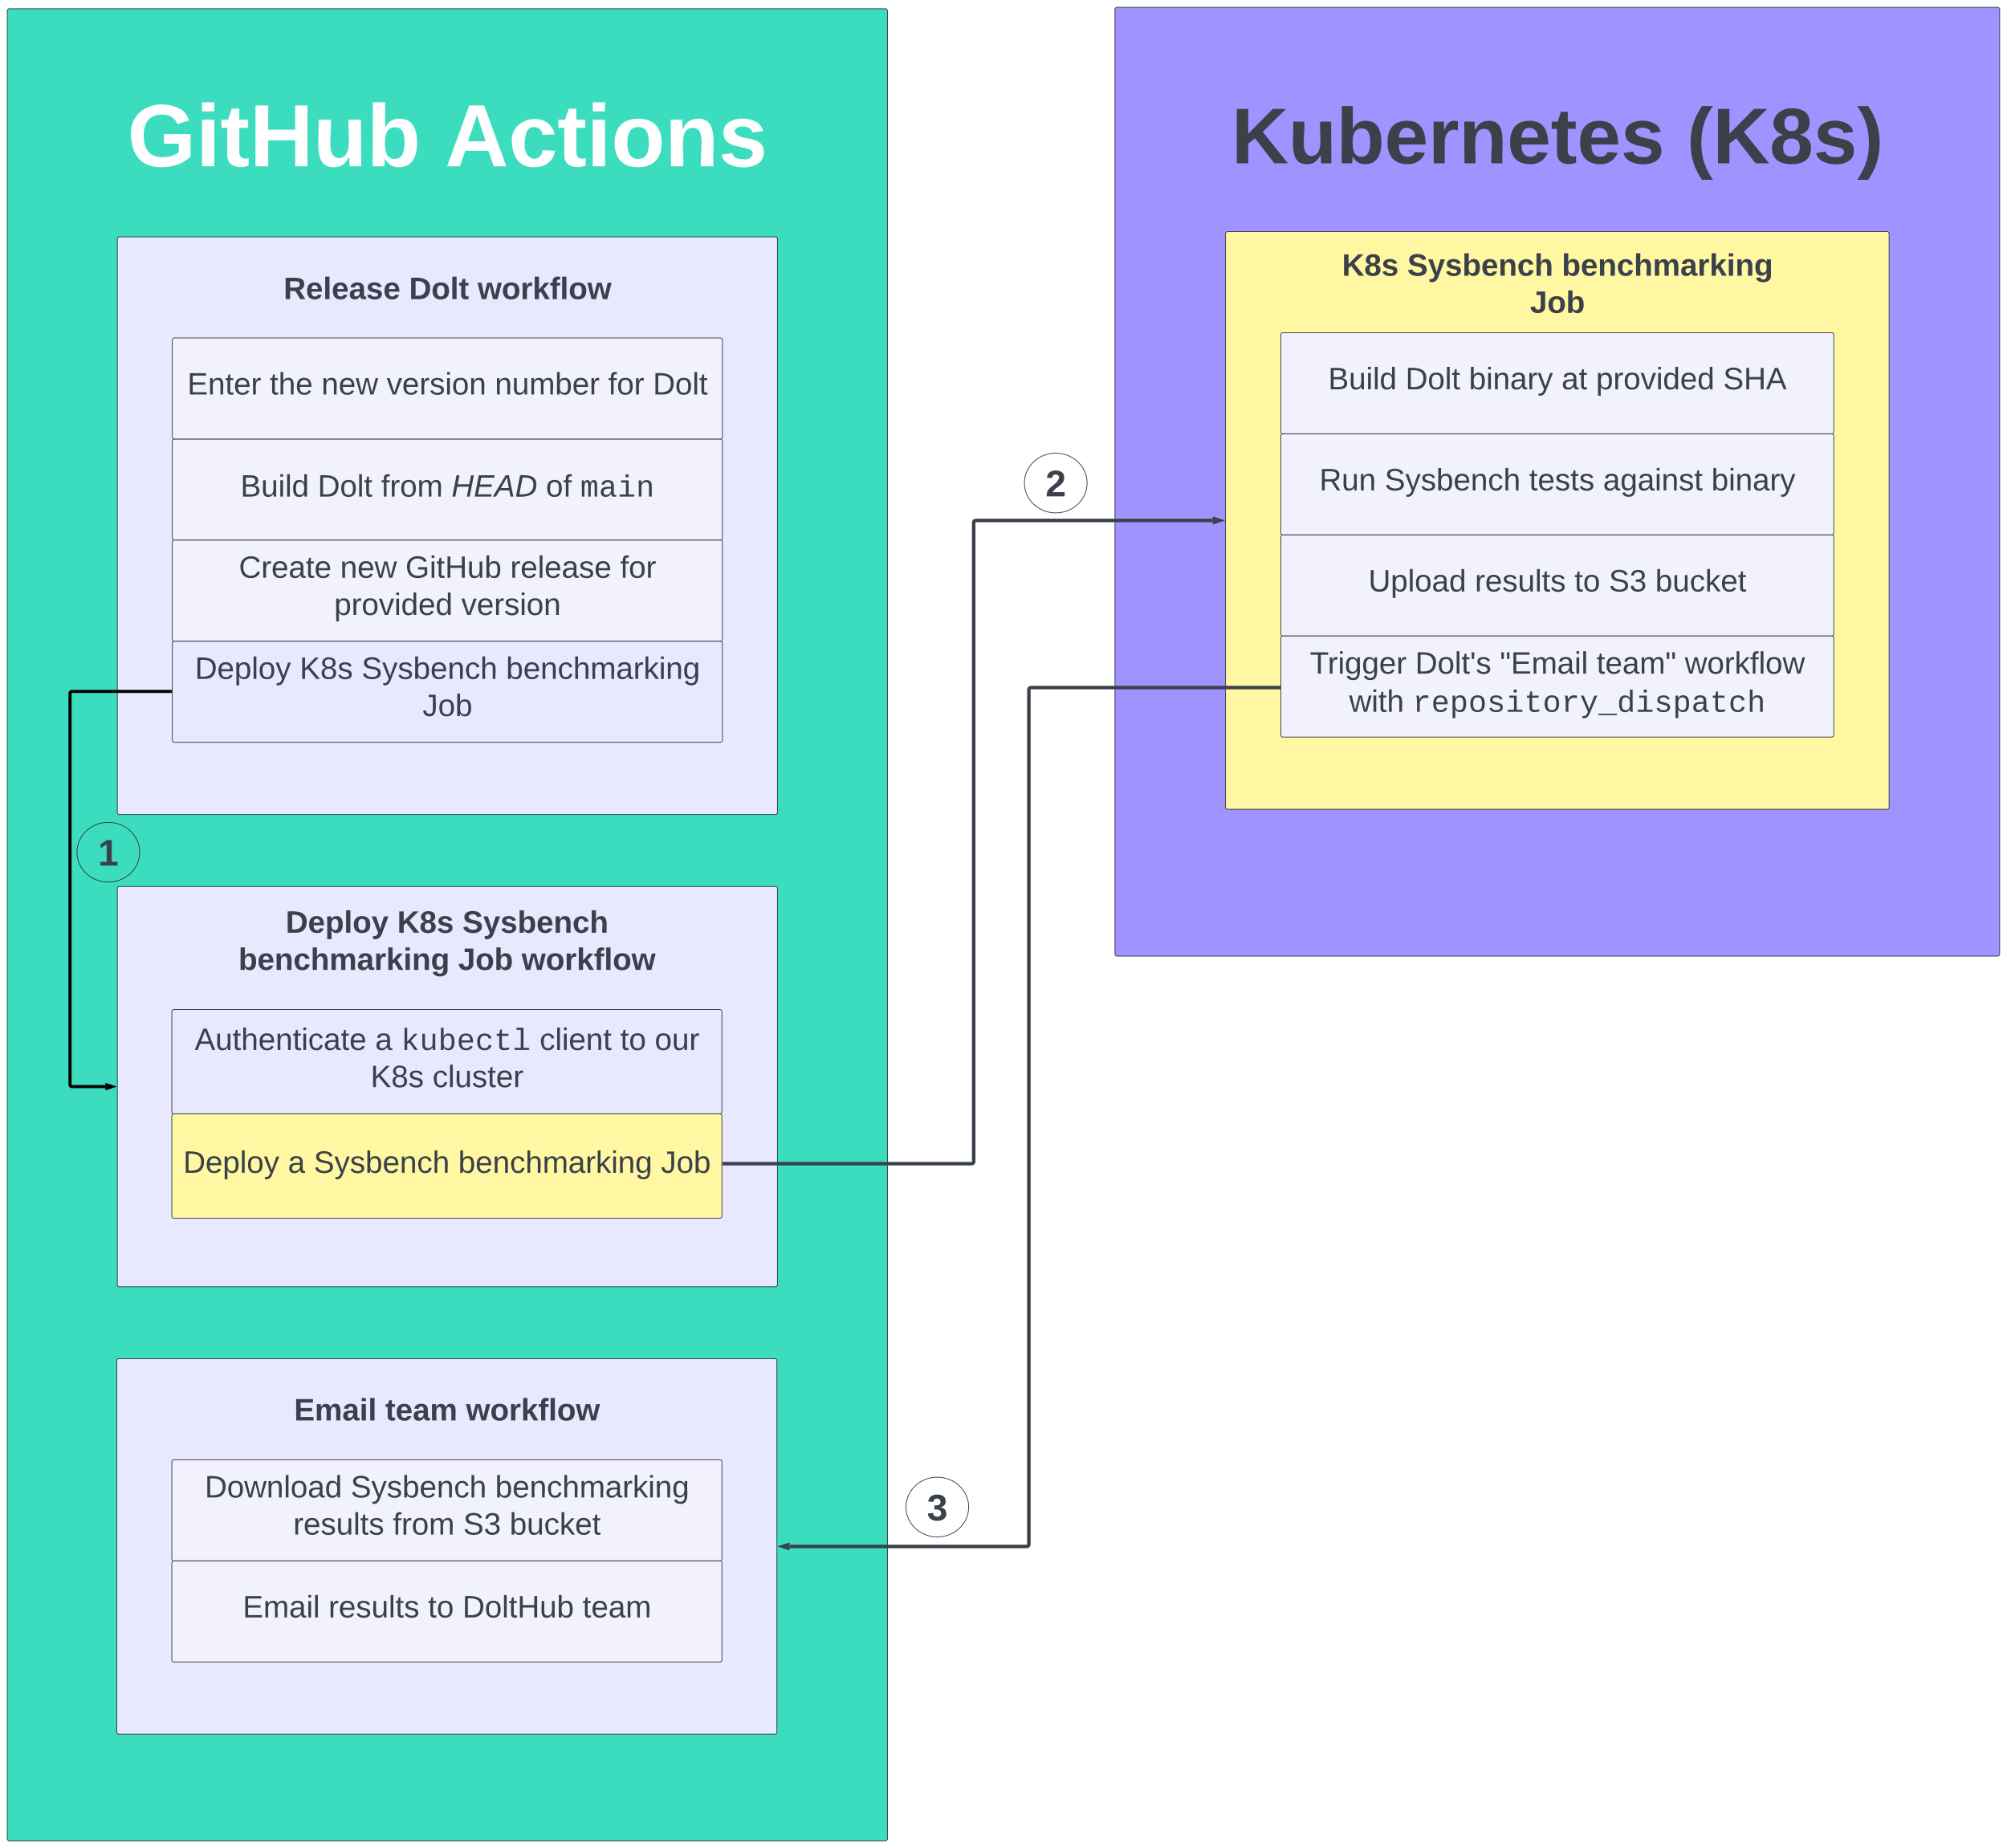 <svg xmlns="http://www.w3.org/2000/svg" xmlns:xlink="http://www.w3.org/1999/xlink" xmlns:lucid="lucid" width="5762" height="5306.05"><g transform="translate(8361 1961)" lucid:page-tab-id="0_0"><path d="M-8500-2000h6000v5500h-6000z" fill="#fff"/><path d="M-5160-1934a6 6 0 0 1 6-6h2528a6 6 0 0 1 6 6V778.05a6 6 0 0 1-6 6h-2528a6 6 0 0 1-6-6z" stroke="#282c33" stroke-width="2" fill="#9f94ff"/><path d="M-4890.13-1710.53a6 6 0 0 1 6-6h1988.26a6 6 0 0 1 6 6v346.44a6 6 0 0 1-6 6h-1988.26a6 6 0 0 1-6-6z" stroke="#000" stroke-opacity="0" stroke-width="2" fill="#fff" fill-opacity="0"/><use xlink:href="#a" transform="matrix(1,0,0,1,-4885.125,-1711.532) translate(59.87 219.505)"/><use xlink:href="#b" transform="matrix(1,0,0,1,-4885.125,-1711.532) translate(1366.352 219.505)"/><path d="M-8340-1929.95a6 6 0 0 1 6-6h2514.75a6 6 0 0 1 6 6v5248a6 6 0 0 1-6 6H-8334a6 6 0 0 1-6-6z" stroke="#282c33" stroke-width="2" fill="#3cddbf"/><path d="M-8071.53-1877.38a6 6 0 0 1 6-6h1977.82a6 6 0 0 1 6 6v680.13a6 6 0 0 1-6 6h-1977.83a6 6 0 0 1-6-6z" stroke="#000" stroke-opacity="0" stroke-width="2" fill="#fff" fill-opacity="0"/><use xlink:href="#c" transform="matrix(1,0,0,1,-8066.532,-1878.376) translate(70.963 394.76)"/><use xlink:href="#d" transform="matrix(1,0,0,1,-8066.532,-1878.376) translate(982.963 394.76)"/><path d="M-4842.5-1289.95a6 6 0 0 1 6-6h1893a6 6 0 0 1 6 6V356.5a6 6 0 0 1-6 6h-1893a6 6 0 0 1-6-6z" stroke="#282c33" stroke-width="2" fill="#fff7a1"/><path d="M-4574.6-1246.48a6 6 0 0 1 6-6h1357.2a6 6 0 0 1 6 6v219.5a6 6 0 0 1-6 6h-1357.2a6 6 0 0 1-6-6z" stroke="#000" stroke-opacity="0" stroke-width="2" fill="#fff7a1"/><use xlink:href="#e" transform="matrix(1,0,0,1,-4569.609,-1247.477) translate(61.358 78.049)"/><use xlink:href="#f" transform="matrix(1,0,0,1,-4569.609,-1247.477) translate(248.765 78.049)"/><use xlink:href="#g" transform="matrix(1,0,0,1,-4569.609,-1247.477) translate(692.469 78.049)"/><use xlink:href="#h" transform="matrix(1,0,0,1,-4569.609,-1247.477) translate(601.235 184.715)"/><path d="M-4683.75-999.72a6 6 0 0 1 6-6h1575.5a6 6 0 0 1 6 6v278.23a6 6 0 0 1-6 6h-1575.5a6 6 0 0 1-6-6z" stroke="#282c33" stroke-width="2" fill="#f2f2ff"/><use xlink:href="#i" transform="matrix(1,0,0,1,-4671.75,-993.722) translate(123.852 150.377)"/><use xlink:href="#j" transform="matrix(1,0,0,1,-4671.75,-993.722) translate(345.58 150.377)"/><use xlink:href="#k" transform="matrix(1,0,0,1,-4671.75,-993.722) translate(527.802 150.377)"/><use xlink:href="#l" transform="matrix(1,0,0,1,-4671.75,-993.722) translate(793.975 150.377)"/><use xlink:href="#m" transform="matrix(1,0,0,1,-4671.75,-993.722) translate(892.741 150.377)"/><use xlink:href="#n" transform="matrix(1,0,0,1,-4671.75,-993.722) translate(1257.679 150.377)"/><path d="M-4683.75-709.5a6 6 0 0 1 6-6h1575.5a6 6 0 0 1 6 6v278.24a6 6 0 0 1-6 6h-1575.5a6 6 0 0 1-6-6z" stroke="#282c33" stroke-width="2" fill="#f2f2ff"/><use xlink:href="#o" transform="matrix(1,0,0,1,-4671.75,-703.493) translate(98.543 150.377)"/><use xlink:href="#p" transform="matrix(1,0,0,1,-4671.75,-703.493) translate(285.951 150.377)"/><use xlink:href="#q" transform="matrix(1,0,0,1,-4671.75,-703.493) translate(700.765 150.377)"/><use xlink:href="#r" transform="matrix(1,0,0,1,-4671.75,-703.493) translate(913.111 150.377)"/><use xlink:href="#s" transform="matrix(1,0,0,1,-4671.75,-703.493) translate(1223.975 150.377)"/><path d="M-4683.75-419.26a6 6 0 0 1 6-6h1575.5a6 6 0 0 1 6 6v278.23a6 6 0 0 1-6 6h-1575.5a6 6 0 0 1-6-6z" stroke="#282c33" stroke-width="2" fill="#f2f2ff"/><use xlink:href="#t" transform="matrix(1,0,0,1,-4671.75,-413.263) translate(239.284 150.377)"/><use xlink:href="#u" transform="matrix(1,0,0,1,-4671.75,-413.263) translate(544.963 150.377)"/><use xlink:href="#v" transform="matrix(1,0,0,1,-4671.75,-413.263) translate(830.889 150.377)"/><use xlink:href="#w" transform="matrix(1,0,0,1,-4671.75,-413.263) translate(929.654 150.377)"/><use xlink:href="#x" transform="matrix(1,0,0,1,-4671.75,-413.263) translate(1062.988 150.377)"/><path d="M-4683.75-129.03a6 6 0 0 1 6-6h1575.5a6 6 0 0 1 6 6V149.2a6 6 0 0 1-6 6h-1575.5a6 6 0 0 1-6-6z" stroke="#282c33" stroke-width="2" fill="#f2f2ff"/><use xlink:href="#y" transform="matrix(1,0,0,1,-4671.75,-123.033) translate(71.506 96.142)"/><use xlink:href="#z" transform="matrix(1,0,0,1,-4671.75,-123.033) translate(373.481 96.142)"/><use xlink:href="#A" transform="matrix(1,0,0,1,-4671.75,-123.033) translate(616.938 96.142)"/><use xlink:href="#B" transform="matrix(1,0,0,1,-4671.75,-123.033) translate(894.469 96.142)"/><use xlink:href="#C" transform="matrix(1,0,0,1,-4671.75,-123.033) translate(1147.802 96.142)"/><use xlink:href="#D" transform="matrix(1,0,0,1,-4671.75,-123.033) translate(184.14 205.7)"/><use xlink:href="#E" transform="matrix(1,0,0,1,-4671.75,-123.033) translate(366.362 205.7)"/><path d="M-8024.16-1274.96a6 6 0 0 1 6-6h1883.07a6 6 0 0 1 6 6V371.5a6 6 0 0 1-6 6h-1883.06a6 6 0 0 1-6-6z" stroke="#282c33" stroke-width="2" fill="#e8e8ff"/><path d="M-7757.66-1196a6 6 0 0 1 6-6h1350.08a6 6 0 0 1 6 6v148.5a6 6 0 0 1-6 6h-1350.08a6 6 0 0 1-6-6z" stroke="#000" stroke-opacity="0" stroke-width="2" fill="#fff" fill-opacity="0"/><use xlink:href="#F" transform="matrix(1,0,0,1,-7752.662,-1196.987) translate(205.759 94.705)"/><use xlink:href="#G" transform="matrix(1,0,0,1,-7752.662,-1196.987) translate(566.006 94.705)"/><use xlink:href="#H" transform="matrix(1,0,0,1,-7752.662,-1196.987) translate(762.796 94.705)"/><path d="M-7866.23-694.5a6 6 0 0 1 6-6H-6293a6 6 0 0 1 6 6v278.23a6 6 0 0 1-6 6h-1567.23a6 6 0 0 1-6-6z" stroke="#282c33" stroke-width="2" fill="#f2f2ff"/><use xlink:href="#i" transform="matrix(1,0,0,1,-7854.234,-688.501) translate(183.415 153.267)"/><use xlink:href="#j" transform="matrix(1,0,0,1,-7854.234,-688.501) translate(405.143 153.267)"/><use xlink:href="#I" transform="matrix(1,0,0,1,-7854.234,-688.501) translate(587.365 153.267)"/><use xlink:href="#J" transform="matrix(1,0,0,1,-7854.234,-688.501) translate(789.341 153.267)"/><use xlink:href="#K" transform="matrix(1,0,0,1,-7854.234,-688.501) translate(1060.452 153.267)"/><use xlink:href="#L" transform="matrix(1,0,0,1,-7854.234,-688.501) translate(1159.217 153.267)"/><path d="M-7866.23-984.73a6 6 0 0 1 6-6H-6293a6 6 0 0 1 6 6v278.23a6 6 0 0 1-6 6h-1567.23a6 6 0 0 1-6-6z" stroke="#282c33" stroke-width="2" fill="#f2f2ff"/><use xlink:href="#M" transform="matrix(1,0,0,1,-7854.234,-978.731) translate(30.963 150.377)"/><use xlink:href="#N" transform="matrix(1,0,0,1,-7854.234,-978.731) translate(267.753 150.377)"/><use xlink:href="#O" transform="matrix(1,0,0,1,-7854.234,-978.731) translate(415.901 150.377)"/><use xlink:href="#P" transform="matrix(1,0,0,1,-7854.234,-978.731) translate(603.309 150.377)"/><use xlink:href="#Q" transform="matrix(1,0,0,1,-7854.234,-978.731) translate(913.926 150.377)"/><use xlink:href="#R" transform="matrix(1,0,0,1,-7854.234,-978.731) translate(1239.358 150.377)"/><use xlink:href="#S" transform="matrix(1,0,0,1,-7854.234,-978.731) translate(1367.506 150.377)"/><path d="M-7866.23-404.27a6 6 0 0 1 6-6H-6293a6 6 0 0 1 6 6v278.23a6 6 0 0 1-6 6h-1567.23a6 6 0 0 1-6-6z" stroke="#282c33" stroke-width="2" fill="#f2f2ff"/><g><use xlink:href="#T" transform="matrix(1,0,0,1,-7854.234,-398.271) translate(178.988 96.142)"/><use xlink:href="#O" transform="matrix(1,0,0,1,-7854.234,-398.271) translate(469.852 96.142)"/><use xlink:href="#U" transform="matrix(1,0,0,1,-7854.234,-398.271) translate(657.259 96.142)"/><use xlink:href="#V" transform="matrix(1,0,0,1,-7854.234,-398.271) translate(958 96.142)"/><use xlink:href="#W" transform="matrix(1,0,0,1,-7854.234,-398.271) translate(1273.556 96.142)"/><use xlink:href="#m" transform="matrix(1,0,0,1,-7854.234,-398.271) translate(452.568 202.809)"/><use xlink:href="#X" transform="matrix(1,0,0,1,-7854.234,-398.271) translate(817.506 202.809)"/></g><path d="M-7866.23-114.04a6 6 0 0 1 6-6H-6293a6 6 0 0 1 6 6V164.2a6 6 0 0 1-6 6h-1567.23a6 6 0 0 1-6-6z" stroke="#282c33" stroke-width="2" fill="#e8e8ff"/><g><use xlink:href="#Y" transform="matrix(1,0,0,1,-7854.234,-108.041) translate(52.691 96.142)"/><use xlink:href="#Z" transform="matrix(1,0,0,1,-7854.234,-108.041) translate(353.432 96.142)"/><use xlink:href="#p" transform="matrix(1,0,0,1,-7854.234,-108.041) translate(531.21 96.142)"/><use xlink:href="#aa" transform="matrix(1,0,0,1,-7854.234,-108.041) translate(946.025 96.142)"/><use xlink:href="#ab" transform="matrix(1,0,0,1,-7854.234,-108.041) translate(706.395 202.809)"/></g><path d="M-8025.62 1945.83a6 6 0 0 1 6-6h1883.07a6 6 0 0 1 6 6v1066a6 6 0 0 1-6 6h-1883.07a6 6 0 0 1-6-6z" stroke="#282c33" stroke-width="2" fill="#e8e8ff"/><path d="M-7759.12 2028.75a6 6 0 0 1 6-6h1350.07a6 6 0 0 1 6 6v143.97a6 6 0 0 1-6 6H-7753.1a6 6 0 0 1-6-6z" stroke="#000" stroke-opacity="0" stroke-width="2" fill="#fff" fill-opacity="0"/><g><use xlink:href="#ac" transform="matrix(1,0,0,1,-7754.123,2027.751) translate(237.488 89.361)"/><use xlink:href="#ad" transform="matrix(1,0,0,1,-7754.123,2027.751) translate(499.216 89.361)"/><use xlink:href="#ae" transform="matrix(1,0,0,1,-7754.123,2027.751) translate(731.068 89.361)"/></g><path d="M-7867.7 2236.06a6 6 0 0 1 6-6h1567.23a6 6 0 0 1 6 6v278.23a6 6 0 0 1-6 6H-7861.7a6 6 0 0 1-6-6z" stroke="#282c33" stroke-width="2" fill="#f2f2ff"/><g><use xlink:href="#af" transform="matrix(1,0,0,1,-7855.695,2242.058) translate(82.444 96.142)"/><use xlink:href="#p" transform="matrix(1,0,0,1,-7855.695,2242.058) translate(501.457 96.142)"/><use xlink:href="#aa" transform="matrix(1,0,0,1,-7855.695,2242.058) translate(916.272 96.142)"/><use xlink:href="#u" transform="matrix(1,0,0,1,-7855.695,2242.058) translate(336.519 202.809)"/><use xlink:href="#I" transform="matrix(1,0,0,1,-7855.695,2242.058) translate(622.444 202.809)"/><use xlink:href="#w" transform="matrix(1,0,0,1,-7855.695,2242.058) translate(824.42 202.809)"/><use xlink:href="#x" transform="matrix(1,0,0,1,-7855.695,2242.058) translate(957.753 202.809)"/></g><path d="M-7867.7 2526.3a6 6 0 0 1 6-6h1567.23a6 6 0 0 1 6 6v278.22a6 6 0 0 1-6 6H-7861.7a6 6 0 0 1-6-6z" stroke="#282c33" stroke-width="2" fill="#f2f2ff"/><g><use xlink:href="#ag" transform="matrix(1,0,0,1,-7855.695,2532.288) translate(191.457 150.377)"/><use xlink:href="#u" transform="matrix(1,0,0,1,-7855.695,2532.288) translate(437.63 150.377)"/><use xlink:href="#v" transform="matrix(1,0,0,1,-7855.695,2532.288) translate(723.556 150.377)"/><use xlink:href="#ah" transform="matrix(1,0,0,1,-7855.695,2532.288) translate(822.321 150.377)"/><use xlink:href="#ai" transform="matrix(1,0,0,1,-7855.695,2532.288) translate(1167.259 150.377)"/></g><path d="M-4689.75 13.1h-711.4a6 6 0 0 0-6 6v2453.73a6 6 0 0 1-6 6h-680.96" stroke="#3a414a" stroke-width="10" fill="none"/><path d="M-4684.75 18.08h-5.13V8.13h5.13z" stroke="#3a414a" stroke-width=".05" fill="#3a414a"/><path d="M-6113.37 2478.83l14.26-4.64v9.26z" stroke="#3a414a" stroke-width="10" fill="#3a414a"/><path d="M-8024.16 590.05a6 6 0 0 1 6-6h1883.07a6 6 0 0 1 6 6v1137.23a6 6 0 0 1-6 6h-1883.06a6 6 0 0 1-6-6z" stroke="#282c33" stroke-width="2" fill="#e8e8ff"/><path d="M-7759.12 623a6 6 0 0 1 6-6h1350.07a6 6 0 0 1 6 6v251.32a6 6 0 0 1-6 6H-7753.1a6 6 0 0 1-6-6z" stroke="#000" stroke-opacity="0" stroke-width="2" fill="#e8e8ff"/><g><use xlink:href="#aj" transform="matrix(1,0,0,1,-7754.123,622.001) translate(213.167 94.924)"/><use xlink:href="#ak" transform="matrix(1,0,0,1,-7754.123,622.001) translate(533.414 94.924)"/><use xlink:href="#al" transform="matrix(1,0,0,1,-7754.123,622.001) translate(720.821 94.924)"/><use xlink:href="#am" transform="matrix(1,0,0,1,-7754.123,622.001) translate(77.735 201.59)"/><use xlink:href="#an" transform="matrix(1,0,0,1,-7754.123,622.001) translate(708.599 201.59)"/><use xlink:href="#H" transform="matrix(1,0,0,1,-7754.123,622.001) translate(890.821 201.59)"/></g><path d="M-7867.7 1242.84a6 6 0 0 1 6-6h1567.23a6 6 0 0 1 6 6v287.5a6 6 0 0 1-6 6H-7861.7a6 6 0 0 1-6-6z" stroke="#282c33" stroke-width="2" fill="#fff7a1"/><g><use xlink:href="#Y" transform="matrix(1,0,0,1,-7855.695,1248.841) translate(20.593 157.361)"/><use xlink:href="#ao" transform="matrix(1,0,0,1,-7855.695,1248.841) translate(321.333 157.361)"/><use xlink:href="#p" transform="matrix(1,0,0,1,-7855.695,1248.841) translate(395.407 157.361)"/><use xlink:href="#ap" transform="matrix(1,0,0,1,-7855.695,1248.841) translate(810.222 157.361)"/><use xlink:href="#ab" transform="matrix(1,0,0,1,-7855.695,1248.841) translate(1392.198 157.361)"/></g><path d="M-7867.7 943.34a6 6 0 0 1 6-6h1567.23a6 6 0 0 1 6 6v287.5a6 6 0 0 1-6 6H-7861.7a6 6 0 0 1-6-6z" stroke="#282c33" stroke-width="2" fill="#e8e8ff"/><g><use xlink:href="#aq" transform="matrix(1,0,0,1,-7855.695,949.342) translate(53.525 104.189)"/><use xlink:href="#ao" transform="matrix(1,0,0,1,-7855.695,949.342) translate(571.797 104.189)"/><use xlink:href="#ar" transform="matrix(1,0,0,1,-7855.695,949.342) translate(645.871 104.189)"/><use xlink:href="#as" transform="matrix(1,0,0,1,-7855.695,949.342) translate(1043.956 104.189)"/><use xlink:href="#v" transform="matrix(1,0,0,1,-7855.695,949.342) translate(1275.561 104.189)"/><use xlink:href="#at" transform="matrix(1,0,0,1,-7855.695,949.342) translate(1374.327 104.189)"/><use xlink:href="#Z" transform="matrix(1,0,0,1,-7855.695,949.342) translate(558.494 210.856)"/><use xlink:href="#au" transform="matrix(1,0,0,1,-7855.695,949.342) translate(736.272 210.856)"/></g><path d="M-7871.73 24.05H-8154a6 6 0 0 0-6 6v1122.6a6 6 0 0 0 6 6h95.52" stroke="#000" stroke-width="9" fill="none"/><path d="M-7867.23 28.52h-4.62v-8.95h4.62z" stroke="#000" stroke-width=".05"/><path d="M-8039.72 1158.66l-14.26 4.64v-9.27z" stroke="#000" stroke-width="9"/><path d="M-6282.47 1380h710.98a6 6 0 0 0 6-6V-460.72a6 6 0 0 1 6-6h680.55" stroke="#3a414a" stroke-width="10" fill="none"/><path d="M-6282.35 1384.97h-5.12v-9.94h5.12z" stroke="#3a414a" stroke-width=".05" fill="#3a414a"/><path d="M-4859.68-466.72l-14.27 4.63v-9.26z" stroke="#3a414a" stroke-width="10" fill="#3a414a"/><path d="M-7960 485.78c0 47.37-40.3 85.78-90 85.78s-90-38.4-90-85.78 40.3-85.78 90-85.78 90 38.4 90 85.78z" stroke="#282c33" stroke-width="2" fill-opacity="0"/><g><use xlink:href="#av" transform="matrix(1,0,0,1,-8135,405) translate(55.375 119.152)"/></g><path d="M-5240-574.22c0 47.37-40.3 85.78-90 85.78s-90-38.4-90-85.78 40.3-85.78 90-85.78 90 38.4 90 85.78z" stroke="#282c33" stroke-width="2" fill-opacity="0"/><g><use xlink:href="#aw" transform="matrix(1,0,0,1,-5415,-655) translate(55.375 119.152)"/></g><path d="M-5580 2365.78c0 47.37-40.3 85.78-90 85.78s-90-38.4-90-85.78 40.3-85.78 90-85.78 90 38.4 90 85.78z" stroke="#282c33" stroke-width="2" fill-opacity="0"/><g><use xlink:href="#ax" transform="matrix(1,0,0,1,-5755,2285) translate(55.375 119.152)"/></g><defs><path fill="#3a414a" d="M195 0l-88-114-31 24V0H24v-248h52v113l112-113h60L142-143 257 0h-62" id="ay"/><path fill="#3a414a" d="M85 4C-2 5 27-109 22-190h50c7 57-23 150 33 157 60-5 35-97 40-157h50l1 190h-47c-2-12 1-28-3-38-12 25-28 42-61 42" id="az"/><path fill="#3a414a" d="M135-194c52 0 70 43 70 98 0 56-19 99-73 100-30 1-46-15-58-35L72 0H24l1-261h50v104c11-23 29-37 60-37zM114-30c31 0 40-27 40-66 0-37-7-63-39-63s-41 28-41 65c0 36 8 64 40 64" id="aA"/><path fill="#3a414a" d="M185-48c-13 30-37 53-82 52C43 2 14-33 14-96s30-98 90-98c62 0 83 45 84 108H66c0 31 8 55 39 56 18 0 30-7 34-22zm-45-69c5-46-57-63-70-21-2 6-4 13-4 21h74" id="aB"/><path fill="#3a414a" d="M135-150c-39-12-60 13-60 57V0H25l-1-190h47c2 13-1 29 3 40 6-28 27-53 61-41v41" id="aC"/><path fill="#3a414a" d="M135-194c87-1 58 113 63 194h-50c-7-57 23-157-34-157-59 0-34 97-39 157H25l-1-190h47c2 12-1 28 3 38 12-26 28-41 61-42" id="aD"/><path fill="#3a414a" d="M115-3C79 11 28 4 28-45v-112H4v-33h27l15-45h31v45h36v33H77v99c-1 23 16 31 38 25v30" id="aE"/><path fill="#3a414a" d="M137-138c1-29-70-34-71-4 15 46 118 7 119 86 1 83-164 76-172 9l43-7c4 19 20 25 44 25 33 8 57-30 24-41C81-84 22-81 20-136c-2-80 154-74 161-7" id="aF"/><g id="a"><use transform="matrix(0.63,0,0,0.63,0,0)" xlink:href="#ay"/><use transform="matrix(0.63,0,0,0.63,163.074,0)" xlink:href="#az"/><use transform="matrix(0.63,0,0,0.63,300.963,0)" xlink:href="#aA"/><use transform="matrix(0.63,0,0,0.63,438.852,0)" xlink:href="#aB"/><use transform="matrix(0.63,0,0,0.63,564.778,0)" xlink:href="#aC"/><use transform="matrix(0.63,0,0,0.63,652.926,0)" xlink:href="#aD"/><use transform="matrix(0.63,0,0,0.63,790.815,0)" xlink:href="#aB"/><use transform="matrix(0.63,0,0,0.63,916.741,0)" xlink:href="#aE"/><use transform="matrix(0.63,0,0,0.63,991.667,0)" xlink:href="#aB"/><use transform="matrix(0.63,0,0,0.63,1117.593,0)" xlink:href="#aF"/></g><path fill="#3a414a" d="M67-93c0 74 22 123 53 168H70C40 30 18-18 18-93s22-123 52-168h50c-32 44-53 94-53 168" id="aG"/><path fill="#3a414a" d="M138-131c27 9 52 24 51 61 0 53-36 74-89 74S11-19 11-69c0-35 22-54 51-61-78-25-46-121 38-121 51 0 83 19 83 66 0 30-18 49-45 54zm-38-16c24 0 32-13 32-36 1-23-11-34-32-34-22 0-33 12-32 34 0 22 9 36 32 36zm1 116c27 0 37-17 37-43 0-25-13-39-39-39-24 0-37 15-37 40 0 27 11 42 39 42" id="aH"/><path fill="#3a414a" d="M102-93c0 74-22 123-52 168H0C30 29 54-18 53-93c0-74-22-123-53-168h50c30 45 52 94 52 168" id="aI"/><g id="b"><use transform="matrix(0.63,0,0,0.63,0,0)" xlink:href="#aG"/><use transform="matrix(0.63,0,0,0.63,74.926,0)" xlink:href="#ay"/><use transform="matrix(0.63,0,0,0.63,238,0)" xlink:href="#aH"/><use transform="matrix(0.63,0,0,0.63,363.926,0)" xlink:href="#aF"/><use transform="matrix(0.63,0,0,0.63,489.852,0)" xlink:href="#aI"/></g><path fill="#fff" d="M67-125c0 54 23 88 75 88 28 0 53-7 68-21v-34h-60v-39h108v91C232-14 192 4 140 4 58 4 20-42 15-125 8-236 126-280 215-234c19 10 29 26 37 47l-47 15c-11-23-29-39-63-39-53 1-75 33-75 86" id="aJ"/><path fill="#fff" d="M25-224v-37h50v37H25zM25 0v-190h50V0H25" id="aK"/><path fill="#fff" d="M115-3C79 11 28 4 28-45v-112H4v-33h27l15-45h31v45h36v33H77v99c-1 23 16 31 38 25v30" id="aL"/><path fill="#fff" d="M186 0v-106H76V0H24v-248h52v99h110v-99h50V0h-50" id="aM"/><path fill="#fff" d="M85 4C-2 5 27-109 22-190h50c7 57-23 150 33 157 60-5 35-97 40-157h50l1 190h-47c-2-12 1-28-3-38-12 25-28 42-61 42" id="aN"/><path fill="#fff" d="M135-194c52 0 70 43 70 98 0 56-19 99-73 100-30 1-46-15-58-35L72 0H24l1-261h50v104c11-23 29-37 60-37zM114-30c31 0 40-27 40-66 0-37-7-63-39-63s-41 28-41 65c0 36 8 64 40 64" id="aO"/><g id="c"><use transform="matrix(0.704,0,0,0.704,0,0)" xlink:href="#aJ"/><use transform="matrix(0.704,0,0,0.704,197.037,0)" xlink:href="#aK"/><use transform="matrix(0.704,0,0,0.704,267.407,0)" xlink:href="#aL"/><use transform="matrix(0.704,0,0,0.704,351.148,0)" xlink:href="#aM"/><use transform="matrix(0.704,0,0,0.704,533.407,0)" xlink:href="#aN"/><use transform="matrix(0.704,0,0,0.704,687.519,0)" xlink:href="#aO"/></g><path fill="#fff" d="M199 0l-22-63H83L61 0H9l90-248h61L250 0h-51zm-33-102l-36-108c-10 38-24 72-36 108h72" id="aP"/><path fill="#fff" d="M190-63c-7 42-38 67-86 67-59 0-84-38-90-98-12-110 154-137 174-36l-49 2c-2-19-15-32-35-32-30 0-35 28-38 64-6 74 65 87 74 30" id="aQ"/><path fill="#fff" d="M110-194c64 0 96 36 96 99 0 64-35 99-97 99-61 0-95-36-95-99 0-62 34-99 96-99zm-1 164c35 0 45-28 45-65 0-40-10-65-43-65-34 0-45 26-45 65 0 36 10 65 43 65" id="aR"/><path fill="#fff" d="M135-194c87-1 58 113 63 194h-50c-7-57 23-157-34-157-59 0-34 97-39 157H25l-1-190h47c2 12-1 28 3 38 12-26 28-41 61-42" id="aS"/><path fill="#fff" d="M137-138c1-29-70-34-71-4 15 46 118 7 119 86 1 83-164 76-172 9l43-7c4 19 20 25 44 25 33 8 57-30 24-41C81-84 22-81 20-136c-2-80 154-74 161-7" id="aT"/><g id="d"><use transform="matrix(0.704,0,0,0.704,0,0)" xlink:href="#aP"/><use transform="matrix(0.704,0,0,0.704,182.259,0)" xlink:href="#aQ"/><use transform="matrix(0.704,0,0,0.704,323,0)" xlink:href="#aL"/><use transform="matrix(0.704,0,0,0.704,406.741,0)" xlink:href="#aK"/><use transform="matrix(0.704,0,0,0.704,477.111,0)" xlink:href="#aR"/><use transform="matrix(0.704,0,0,0.704,631.222,0)" xlink:href="#aS"/><use transform="matrix(0.704,0,0,0.704,785.333,0)" xlink:href="#aT"/></g><g id="e"><use transform="matrix(0.247,0,0,0.247,0,0)" xlink:href="#ay"/><use transform="matrix(0.247,0,0,0.247,63.951,0)" xlink:href="#aH"/><use transform="matrix(0.247,0,0,0.247,113.333,0)" xlink:href="#aF"/></g><path fill="#3a414a" d="M169-182c-1-43-94-46-97-3 18 66 151 10 154 114 3 95-165 93-204 36-6-8-10-19-12-30l50-8c3 46 112 56 116 5-17-69-150-10-154-114-4-87 153-88 188-35 5 8 8 18 10 28" id="aU"/><path fill="#3a414a" d="M123 10C108 53 80 86 19 72V37c35 8 53-11 59-39L3-190h52l48 148c12-52 28-100 44-148h51" id="aV"/><path fill="#3a414a" d="M190-63c-7 42-38 67-86 67-59 0-84-38-90-98-12-110 154-137 174-36l-49 2c-2-19-15-32-35-32-30 0-35 28-38 64-6 74 65 87 74 30" id="aW"/><path fill="#3a414a" d="M114-157C55-157 80-60 75 0H25v-261h50l-1 109c12-26 28-41 61-42 86-1 58 113 63 194h-50c-7-57 23-157-34-157" id="aX"/><g id="f"><use transform="matrix(0.247,0,0,0.247,0,0)" xlink:href="#aU"/><use transform="matrix(0.247,0,0,0.247,59.259,0)" xlink:href="#aV"/><use transform="matrix(0.247,0,0,0.247,108.642,0)" xlink:href="#aF"/><use transform="matrix(0.247,0,0,0.247,158.025,0)" xlink:href="#aA"/><use transform="matrix(0.247,0,0,0.247,212.099,0)" xlink:href="#aB"/><use transform="matrix(0.247,0,0,0.247,261.481,0)" xlink:href="#aD"/><use transform="matrix(0.247,0,0,0.247,315.556,0)" xlink:href="#aW"/><use transform="matrix(0.247,0,0,0.247,364.938,0)" xlink:href="#aX"/></g><path fill="#3a414a" d="M220-157c-53 9-28 100-34 157h-49v-107c1-27-5-49-29-50C55-147 81-57 75 0H25l-1-190h47c2 12-1 28 3 38 10-53 101-56 108 0 13-22 24-43 59-42 82 1 51 116 57 194h-49v-107c-1-25-5-48-29-50" id="aY"/><path fill="#3a414a" d="M133-34C117-15 103 5 69 4 32 3 11-16 11-54c-1-60 55-63 116-61 1-26-3-47-28-47-18 1-26 9-28 27l-52-2c7-38 36-58 82-57s74 22 75 68l1 82c-1 14 12 18 25 15v27c-30 8-71 5-69-32zm-48 3c29 0 43-24 42-57-32 0-66-3-65 30 0 17 8 27 23 27" id="aZ"/><path fill="#3a414a" d="M147 0L96-86 75-71V0H25v-261h50v150l67-79h53l-66 74L201 0h-54" id="ba"/><path fill="#3a414a" d="M25-224v-37h50v37H25zM25 0v-190h50V0H25" id="bb"/><path fill="#3a414a" d="M195-6C206 82 75 100 31 46c-4-6-6-13-8-21l49-6c3 16 16 24 34 25 40 0 42-37 40-79-11 22-30 35-61 35-53 0-70-43-70-97 0-56 18-96 73-97 30 0 46 14 59 34l2-30h47zm-90-29c32 0 41-27 41-63 0-35-9-62-40-62-32 0-39 29-40 63 0 36 9 62 39 62" id="bc"/><g id="g"><use transform="matrix(0.247,0,0,0.247,0,0)" xlink:href="#aA"/><use transform="matrix(0.247,0,0,0.247,54.074,0)" xlink:href="#aB"/><use transform="matrix(0.247,0,0,0.247,103.457,0)" xlink:href="#aD"/><use transform="matrix(0.247,0,0,0.247,157.531,0)" xlink:href="#aW"/><use transform="matrix(0.247,0,0,0.247,206.914,0)" xlink:href="#aX"/><use transform="matrix(0.247,0,0,0.247,260.988,0)" xlink:href="#aY"/><use transform="matrix(0.247,0,0,0.247,340,0)" xlink:href="#aZ"/><use transform="matrix(0.247,0,0,0.247,389.383,0)" xlink:href="#aC"/><use transform="matrix(0.247,0,0,0.247,423.951,0)" xlink:href="#ba"/><use transform="matrix(0.247,0,0,0.247,473.333,0)" xlink:href="#bb"/><use transform="matrix(0.247,0,0,0.247,498.025,0)" xlink:href="#aD"/><use transform="matrix(0.247,0,0,0.247,552.099,0)" xlink:href="#bc"/></g><path fill="#3a414a" d="M176-78C186 10 51 31 16-35c-5-9-9-19-11-32l52-8c4 21 12 37 35 38 23 0 32-16 32-40v-130H75v-41h101v170" id="bd"/><path fill="#3a414a" d="M110-194c64 0 96 36 96 99 0 64-35 99-97 99-61 0-95-36-95-99 0-62 34-99 96-99zm-1 164c35 0 45-28 45-65 0-40-10-65-43-65-34 0-45 26-45 65 0 36 10 65 43 65" id="be"/><g id="h"><use transform="matrix(0.247,0,0,0.247,0,0)" xlink:href="#bd"/><use transform="matrix(0.247,0,0,0.247,49.383,0)" xlink:href="#be"/><use transform="matrix(0.247,0,0,0.247,103.457,0)" xlink:href="#aA"/></g><path fill="#3a414a" d="M160-131c35 5 61 23 61 61C221 17 115-2 30 0v-248c76 3 177-17 177 60 0 33-19 50-47 57zm-97-11c50-1 110 9 110-42 0-47-63-36-110-37v79zm0 115c55-2 124 14 124-45 0-56-70-42-124-44v89" id="bf"/><path fill="#3a414a" d="M84 4C-5 8 30-112 23-190h32v120c0 31 7 50 39 49 72-2 45-101 50-169h31l1 190h-30c-1-10 1-25-2-33-11 22-28 36-60 37" id="bg"/><path fill="#3a414a" d="M24-231v-30h32v30H24zM24 0v-190h32V0H24" id="bh"/><path fill="#3a414a" d="M24 0v-261h32V0H24" id="bi"/><path fill="#3a414a" d="M85-194c31 0 48 13 60 33l-1-100h32l1 261h-30c-2-10 0-23-3-31C134-8 116 4 85 4 32 4 16-35 15-94c0-66 23-100 70-100zm9 24c-40 0-46 34-46 75 0 40 6 74 45 74 42 0 51-32 51-76 0-42-9-74-50-73" id="bj"/><g id="i"><use transform="matrix(0.247,0,0,0.247,0,0)" xlink:href="#bf"/><use transform="matrix(0.247,0,0,0.247,59.259,0)" xlink:href="#bg"/><use transform="matrix(0.247,0,0,0.247,108.642,0)" xlink:href="#bh"/><use transform="matrix(0.247,0,0,0.247,128.148,0)" xlink:href="#bi"/><use transform="matrix(0.247,0,0,0.247,147.654,0)" xlink:href="#bj"/></g><path fill="#3a414a" d="M30-248c118-7 216 8 213 122C240-48 200 0 122 0H30v-248zM63-27c89 8 146-16 146-99s-60-101-146-95v194" id="bk"/><path fill="#3a414a" d="M100-194c62-1 85 37 85 99 1 63-27 99-86 99S16-35 15-95c0-66 28-99 85-99zM99-20c44 1 53-31 53-75 0-43-8-75-51-75s-53 32-53 75 10 74 51 75" id="bl"/><path fill="#3a414a" d="M59-47c-2 24 18 29 38 22v24C64 9 27 4 27-40v-127H5v-23h24l9-43h21v43h35v23H59v120" id="bm"/><g id="j"><use transform="matrix(0.247,0,0,0.247,0,0)" xlink:href="#bk"/><use transform="matrix(0.247,0,0,0.247,63.951,0)" xlink:href="#bl"/><use transform="matrix(0.247,0,0,0.247,113.333,0)" xlink:href="#bi"/><use transform="matrix(0.247,0,0,0.247,132.84,0)" xlink:href="#bm"/></g><path fill="#3a414a" d="M115-194c53 0 69 39 70 98 0 66-23 100-70 100C84 3 66-7 56-30L54 0H23l1-261h32v101c10-23 28-34 59-34zm-8 174c40 0 45-34 45-75 0-40-5-75-45-74-42 0-51 32-51 76 0 43 10 73 51 73" id="bn"/><path fill="#3a414a" d="M117-194c89-4 53 116 60 194h-32v-121c0-31-8-49-39-48C34-167 62-67 57 0H25l-1-190h30c1 10-1 24 2 32 11-22 29-35 61-36" id="bo"/><path fill="#3a414a" d="M141-36C126-15 110 5 73 4 37 3 15-17 15-53c-1-64 63-63 125-63 3-35-9-54-41-54-24 1-41 7-42 31l-33-3c5-37 33-52 76-52 45 0 72 20 72 64v82c-1 20 7 32 28 27v20c-31 9-61-2-59-35zM48-53c0 20 12 33 32 33 41-3 63-29 60-74-43 2-92-5-92 41" id="bp"/><path fill="#3a414a" d="M114-163C36-179 61-72 57 0H25l-1-190h30c1 12-1 29 2 39 6-27 23-49 58-41v29" id="bq"/><path fill="#3a414a" d="M179-190L93 31C79 59 56 82 12 73V49c39 6 53-20 64-50L1-190h34L92-34l54-156h33" id="br"/><g id="k"><use transform="matrix(0.247,0,0,0.247,0,0)" xlink:href="#bn"/><use transform="matrix(0.247,0,0,0.247,49.383,0)" xlink:href="#bh"/><use transform="matrix(0.247,0,0,0.247,68.889,0)" xlink:href="#bo"/><use transform="matrix(0.247,0,0,0.247,118.272,0)" xlink:href="#bp"/><use transform="matrix(0.247,0,0,0.247,167.654,0)" xlink:href="#bq"/><use transform="matrix(0.247,0,0,0.247,197.037,0)" xlink:href="#br"/></g><g id="l"><use transform="matrix(0.247,0,0,0.247,0,0)" xlink:href="#bp"/><use transform="matrix(0.247,0,0,0.247,49.383,0)" xlink:href="#bm"/></g><path fill="#3a414a" d="M115-194c55 1 70 41 70 98S169 2 115 4C84 4 66-9 55-30l1 105H24l-1-265h31l2 30c10-21 28-34 59-34zm-8 174c40 0 45-34 45-75s-6-73-45-74c-42 0-51 32-51 76 0 43 10 73 51 73" id="bs"/><path fill="#3a414a" d="M108 0H70L1-190h34L89-25l56-165h34" id="bt"/><path fill="#3a414a" d="M100-194c63 0 86 42 84 106H49c0 40 14 67 53 68 26 1 43-12 49-29l28 8c-11 28-37 45-77 45C44 4 14-33 15-96c1-61 26-98 85-98zm52 81c6-60-76-77-97-28-3 7-6 17-6 28h103" id="bu"/><g id="m"><use transform="matrix(0.247,0,0,0.247,0,0)" xlink:href="#bs"/><use transform="matrix(0.247,0,0,0.247,49.383,0)" xlink:href="#bq"/><use transform="matrix(0.247,0,0,0.247,78.765,0)" xlink:href="#bl"/><use transform="matrix(0.247,0,0,0.247,128.148,0)" xlink:href="#bt"/><use transform="matrix(0.247,0,0,0.247,172.593,0)" xlink:href="#bh"/><use transform="matrix(0.247,0,0,0.247,192.099,0)" xlink:href="#bj"/><use transform="matrix(0.247,0,0,0.247,241.481,0)" xlink:href="#bu"/><use transform="matrix(0.247,0,0,0.247,290.864,0)" xlink:href="#bj"/></g><path fill="#3a414a" d="M185-189c-5-48-123-54-124 2 14 75 158 14 163 119 3 78-121 87-175 55-17-10-28-26-33-46l33-7c5 56 141 63 141-1 0-78-155-14-162-118-5-82 145-84 179-34 5 7 8 16 11 25" id="bv"/><path fill="#3a414a" d="M197 0v-115H63V0H30v-248h33v105h134v-105h34V0h-34" id="bw"/><path fill="#3a414a" d="M205 0l-28-72H64L36 0H1l101-248h38L239 0h-34zm-38-99l-47-123c-12 45-31 82-46 123h93" id="bx"/><g id="n"><use transform="matrix(0.247,0,0,0.247,0,0)" xlink:href="#bv"/><use transform="matrix(0.247,0,0,0.247,59.259,0)" xlink:href="#bw"/><use transform="matrix(0.247,0,0,0.247,123.21,0)" xlink:href="#bx"/></g><path fill="#3a414a" d="M233-177c-1 41-23 64-60 70L243 0h-38l-65-103H63V0H30v-248c88 3 205-21 203 71zM63-129c60-2 137 13 137-47 0-61-80-42-137-45v92" id="by"/><g id="o"><use transform="matrix(0.247,0,0,0.247,0,0)" xlink:href="#by"/><use transform="matrix(0.247,0,0,0.247,63.951,0)" xlink:href="#bg"/><use transform="matrix(0.247,0,0,0.247,113.333,0)" xlink:href="#bo"/></g><path fill="#3a414a" d="M135-143c-3-34-86-38-87 0 15 53 115 12 119 90S17 21 10-45l28-5c4 36 97 45 98 0-10-56-113-15-118-90-4-57 82-63 122-42 12 7 21 19 24 35" id="bz"/><path fill="#3a414a" d="M96-169c-40 0-48 33-48 73s9 75 48 75c24 0 41-14 43-38l32 2c-6 37-31 61-74 61-59 0-76-41-82-99-10-93 101-131 147-64 4 7 5 14 7 22l-32 3c-4-21-16-35-41-35" id="bA"/><path fill="#3a414a" d="M106-169C34-169 62-67 57 0H25v-261h32l-1 103c12-21 28-36 61-36 89 0 53 116 60 194h-32v-121c2-32-8-49-39-48" id="bB"/><g id="p"><use transform="matrix(0.247,0,0,0.247,0,0)" xlink:href="#bv"/><use transform="matrix(0.247,0,0,0.247,59.259,0)" xlink:href="#br"/><use transform="matrix(0.247,0,0,0.247,103.704,0)" xlink:href="#bz"/><use transform="matrix(0.247,0,0,0.247,148.148,0)" xlink:href="#bn"/><use transform="matrix(0.247,0,0,0.247,197.531,0)" xlink:href="#bu"/><use transform="matrix(0.247,0,0,0.247,246.914,0)" xlink:href="#bo"/><use transform="matrix(0.247,0,0,0.247,296.296,0)" xlink:href="#bA"/><use transform="matrix(0.247,0,0,0.247,340.741,0)" xlink:href="#bB"/></g><g id="q"><use transform="matrix(0.247,0,0,0.247,0,0)" xlink:href="#bm"/><use transform="matrix(0.247,0,0,0.247,24.691,0)" xlink:href="#bu"/><use transform="matrix(0.247,0,0,0.247,74.074,0)" xlink:href="#bz"/><use transform="matrix(0.247,0,0,0.247,118.519,0)" xlink:href="#bm"/><use transform="matrix(0.247,0,0,0.247,143.21,0)" xlink:href="#bz"/></g><path fill="#3a414a" d="M177-190C167-65 218 103 67 71c-23-6-38-20-44-43l32-5c15 47 100 32 89-28v-30C133-14 115 1 83 1 29 1 15-40 15-95c0-56 16-97 71-98 29-1 48 16 59 35 1-10 0-23 2-32h30zM94-22c36 0 50-32 50-73 0-42-14-75-50-75-39 0-46 34-46 75s6 73 46 73" id="bC"/><g id="r"><use transform="matrix(0.247,0,0,0.247,0,0)" xlink:href="#bp"/><use transform="matrix(0.247,0,0,0.247,49.383,0)" xlink:href="#bC"/><use transform="matrix(0.247,0,0,0.247,98.765,0)" xlink:href="#bp"/><use transform="matrix(0.247,0,0,0.247,148.148,0)" xlink:href="#bh"/><use transform="matrix(0.247,0,0,0.247,167.654,0)" xlink:href="#bo"/><use transform="matrix(0.247,0,0,0.247,217.037,0)" xlink:href="#bz"/><use transform="matrix(0.247,0,0,0.247,261.481,0)" xlink:href="#bm"/></g><g id="s"><use transform="matrix(0.247,0,0,0.247,0,0)" xlink:href="#bn"/><use transform="matrix(0.247,0,0,0.247,49.383,0)" xlink:href="#bh"/><use transform="matrix(0.247,0,0,0.247,68.889,0)" xlink:href="#bo"/><use transform="matrix(0.247,0,0,0.247,118.272,0)" xlink:href="#bp"/><use transform="matrix(0.247,0,0,0.247,167.654,0)" xlink:href="#bq"/><use transform="matrix(0.247,0,0,0.247,197.037,0)" xlink:href="#br"/></g><path fill="#3a414a" d="M232-93c-1 65-40 97-104 97C67 4 28-28 28-90v-158h33c8 89-33 224 67 224 102 0 64-133 71-224h33v155" id="bD"/><g id="t"><use transform="matrix(0.247,0,0,0.247,0,0)" xlink:href="#bD"/><use transform="matrix(0.247,0,0,0.247,63.951,0)" xlink:href="#bs"/><use transform="matrix(0.247,0,0,0.247,113.333,0)" xlink:href="#bi"/><use transform="matrix(0.247,0,0,0.247,132.84,0)" xlink:href="#bl"/><use transform="matrix(0.247,0,0,0.247,182.222,0)" xlink:href="#bp"/><use transform="matrix(0.247,0,0,0.247,231.605,0)" xlink:href="#bj"/></g><g id="u"><use transform="matrix(0.247,0,0,0.247,0,0)" xlink:href="#bq"/><use transform="matrix(0.247,0,0,0.247,29.383,0)" xlink:href="#bu"/><use transform="matrix(0.247,0,0,0.247,78.765,0)" xlink:href="#bz"/><use transform="matrix(0.247,0,0,0.247,123.21,0)" xlink:href="#bg"/><use transform="matrix(0.247,0,0,0.247,172.593,0)" xlink:href="#bi"/><use transform="matrix(0.247,0,0,0.247,192.099,0)" xlink:href="#bm"/><use transform="matrix(0.247,0,0,0.247,216.79,0)" xlink:href="#bz"/></g><g id="v"><use transform="matrix(0.247,0,0,0.247,0,0)" xlink:href="#bm"/><use transform="matrix(0.247,0,0,0.247,24.691,0)" xlink:href="#bl"/></g><path fill="#3a414a" d="M126-127c33 6 58 20 58 59 0 88-139 92-164 29-3-8-5-16-6-25l32-3c6 27 21 44 54 44 32 0 52-15 52-46 0-38-36-46-79-43v-28c39 1 72-4 72-42 0-27-17-43-46-43-28 0-47 15-49 41l-32-3c6-42 35-63 81-64 48-1 79 21 79 65 0 36-21 52-52 59" id="bE"/><g id="w"><use transform="matrix(0.247,0,0,0.247,0,0)" xlink:href="#bv"/><use transform="matrix(0.247,0,0,0.247,59.259,0)" xlink:href="#bE"/></g><path fill="#3a414a" d="M143 0L79-87 56-68V0H24v-261h32v163l83-92h37l-77 82L181 0h-38" id="bF"/><g id="x"><use transform="matrix(0.247,0,0,0.247,0,0)" xlink:href="#bn"/><use transform="matrix(0.247,0,0,0.247,49.383,0)" xlink:href="#bg"/><use transform="matrix(0.247,0,0,0.247,98.765,0)" xlink:href="#bA"/><use transform="matrix(0.247,0,0,0.247,143.21,0)" xlink:href="#bF"/><use transform="matrix(0.247,0,0,0.247,187.654,0)" xlink:href="#bu"/><use transform="matrix(0.247,0,0,0.247,237.037,0)" xlink:href="#bm"/></g><path fill="#3a414a" d="M127-220V0H93v-220H8v-28h204v28h-85" id="bG"/><g id="y"><use transform="matrix(0.247,0,0,0.247,0,0)" xlink:href="#bG"/><use transform="matrix(0.247,0,0,0.247,50.864,0)" xlink:href="#bq"/><use transform="matrix(0.247,0,0,0.247,80.247,0)" xlink:href="#bh"/><use transform="matrix(0.247,0,0,0.247,99.753,0)" xlink:href="#bC"/><use transform="matrix(0.247,0,0,0.247,149.136,0)" xlink:href="#bC"/><use transform="matrix(0.247,0,0,0.247,198.519,0)" xlink:href="#bu"/><use transform="matrix(0.247,0,0,0.247,247.901,0)" xlink:href="#bq"/></g><path fill="#3a414a" d="M47-170H22l-4-78h33" id="bH"/><g id="z"><use transform="matrix(0.247,0,0,0.247,0,0)" xlink:href="#bk"/><use transform="matrix(0.247,0,0,0.247,63.951,0)" xlink:href="#bl"/><use transform="matrix(0.247,0,0,0.247,113.333,0)" xlink:href="#bi"/><use transform="matrix(0.247,0,0,0.247,132.84,0)" xlink:href="#bm"/><use transform="matrix(0.247,0,0,0.247,157.531,0)" xlink:href="#bH"/><use transform="matrix(0.247,0,0,0.247,174.321,0)" xlink:href="#bz"/></g><path fill="#3a414a" d="M109-170H84l-4-78h32zm-65 0H19l-4-78h33" id="bI"/><path fill="#3a414a" d="M30 0v-248h187v28H63v79h144v27H63v87h162V0H30" id="bJ"/><path fill="#3a414a" d="M210-169c-67 3-38 105-44 169h-31v-121c0-29-5-50-35-48C34-165 62-65 56 0H25l-1-190h30c1 10-1 24 2 32 10-44 99-50 107 0 11-21 27-35 58-36 85-2 47 119 55 194h-31v-121c0-29-5-49-35-48" id="bK"/><g id="A"><use transform="matrix(0.247,0,0,0.247,0,0)" xlink:href="#bI"/><use transform="matrix(0.247,0,0,0.247,31.358,0)" xlink:href="#bJ"/><use transform="matrix(0.247,0,0,0.247,90.617,0)" xlink:href="#bK"/><use transform="matrix(0.247,0,0,0.247,164.444,0)" xlink:href="#bp"/><use transform="matrix(0.247,0,0,0.247,213.827,0)" xlink:href="#bh"/><use transform="matrix(0.247,0,0,0.247,233.333,0)" xlink:href="#bi"/></g><g id="B"><use transform="matrix(0.247,0,0,0.247,0,0)" xlink:href="#bm"/><use transform="matrix(0.247,0,0,0.247,24.691,0)" xlink:href="#bu"/><use transform="matrix(0.247,0,0,0.247,74.074,0)" xlink:href="#bp"/><use transform="matrix(0.247,0,0,0.247,123.457,0)" xlink:href="#bK"/><use transform="matrix(0.247,0,0,0.247,197.284,0)" xlink:href="#bI"/></g><path fill="#3a414a" d="M206 0h-36l-40-164L89 0H53L-1-190h32L70-26l43-164h34l41 164 42-164h31" id="bL"/><path fill="#3a414a" d="M101-234c-31-9-42 10-38 44h38v23H63V0H32v-167H5v-23h27c-7-52 17-82 69-68v24" id="bM"/><g id="C"><use transform="matrix(0.247,0,0,0.247,0,0)" xlink:href="#bL"/><use transform="matrix(0.247,0,0,0.247,63.951,0)" xlink:href="#bl"/><use transform="matrix(0.247,0,0,0.247,113.333,0)" xlink:href="#bq"/><use transform="matrix(0.247,0,0,0.247,142.716,0)" xlink:href="#bF"/><use transform="matrix(0.247,0,0,0.247,187.16,0)" xlink:href="#bM"/><use transform="matrix(0.247,0,0,0.247,211.852,0)" xlink:href="#bi"/><use transform="matrix(0.247,0,0,0.247,231.358,0)" xlink:href="#bl"/><use transform="matrix(0.247,0,0,0.247,280.741,0)" xlink:href="#bL"/></g><g id="D"><use transform="matrix(0.247,0,0,0.247,0,0)" xlink:href="#bL"/><use transform="matrix(0.247,0,0,0.247,63.951,0)" xlink:href="#bh"/><use transform="matrix(0.247,0,0,0.247,83.457,0)" xlink:href="#bm"/><use transform="matrix(0.247,0,0,0.247,108.148,0)" xlink:href="#bB"/></g><path fill="#3a414a" d="M839-1102c70 0 148 7 206 17v167c-112-18-268-36-363 15-129 69-208 203-208 395V0H294c-10-367 32-789-52-1082h171c21 75 41 161 48 250h5c67-152 152-270 373-270" id="bN"/><path fill="#3a414a" d="M617-1102c355 0 481 238 477 599H322c5 222 84 388 301 388 144 0 244-59 284-166l158 45C1002-72 854 20 623 20c-342 0-490-220-490-568 0-346 151-554 484-554zm291 461c-18-192-90-328-289-328-194 0-287 128-295 328h584" id="bO"/><path fill="#3a414a" d="M698-1104c312 3 392 244 392 558 0 315-82 566-392 566-169 0-277-65-331-184h-5c8 188 2 394 4 589H185V-858c0-76-1-156-6-224h175c6 52 9 120 10 178h4c58-122 150-202 330-200zm-49 991c225 0 255-203 255-433 0-225-32-419-253-419-236 0-285 192-285 441 0 237 53 411 283 411" id="bP"/><path fill="#3a414a" d="M615-1102c343 0 484 203 482 560-1 347-147 562-488 562-336 0-475-219-479-562-4-349 156-560 485-560zm-8 989c240 0 301-180 301-429 0-245-55-427-290-427-236 0-299 181-299 427 0 243 61 429 288 429" id="bQ"/><path fill="#3a414a" d="M873-819c-18-114-119-146-250-146-163 0-245 50-245 151 0 151 170 148 294 185 182 54 388 94 388 320 0 240-189 325-439 329-245 4-410-69-454-268l159-31c24 133 136 168 295 165 144-2 270-31 270-171 0-164-195-160-331-202-167-52-350-87-350-299 0-218 173-315 413-313 220 2 373 77 412 260" id="bR"/><path fill="#3a414a" d="M745-142h380V0H143v-142h422v-798H246v-142h499v940zM545-1292v-192h200v192H545" id="bS"/><path fill="#3a414a" d="M682 16c-209 0-323-80-324-285v-671H190v-142h170l58-282h120v282h432v142H538v652c2 114 60 155 182 155 106 0 209-16 297-34v137C921-4 806 16 682 16" id="bT"/><path fill="#3a414a" d="M168 279c222 39 310-114 368-290L66-1082h192c120 299 249 590 362 896 115-301 235-597 351-896h190L705 0c-65 164-130 320-275 396-67 36-177 35-262 18V279" id="bU"/><path fill="#3a414a" d="M-5 220v-96h1238v96H-5" id="bV"/><path fill="#3a414a" d="M865-914c-3-187-2-380-2-570h180v1261c0 76 1 155 6 223H877c-8-49-9-116-10-174h-5C801-44 708 26 530 26c-135 0-234-46-297-139s-95-232-95-419c0-377 131-566 392-566 176 0 271 63 335 184zm-286-51c-222 0-255 197-255 427 0 229 31 425 253 425 237 0 286-195 286-441 0-238-52-411-284-411" id="bW"/><path fill="#3a414a" d="M1000-272c3 95 12 159 101 161 21 0 41-3 59-7V-6c-44 10-86 16-139 16-141 2-191-84-197-217h-6C748-76 648 20 446 20c-207 0-318-120-318-322 0-266 194-348 454-354l236-4c12-191-40-305-222-305-140 0-220 47-232 172l-188-17c33-204 181-292 423-292 255 0 401 118 401 364v466zm-683-27c0 109 63 184 175 182 166-3 259-96 306-217 24-65 20-120 20-200-232 7-501-28-501 235" id="bX"/><path fill="#3a414a" d="M631 20c-350 0-501-215-501-562 0-355 162-560 502-560 250 0 399 118 446 323l-192 14c-23-124-109-196-262-196-242 0-305 171-305 415 1 245 61 427 304 427 151 0 248-77 267-215l190 12C1039-107 883 20 631 20" id="bY"/><path fill="#3a414a" d="M648-963c-190 6-283 138-283 336V0H185v-1484h181c-2 197 6 404-9 587h3c62-120 159-205 339-205 242 0 351 135 350 381V0H868v-695c1-168-57-273-220-268" id="bZ"/><g id="E"><use transform="matrix(0.043,0,0,0.043,0,0)" xlink:href="#bN"/><use transform="matrix(0.043,0,0,0.043,53.342,0)" xlink:href="#bO"/><use transform="matrix(0.043,0,0,0.043,106.684,0)" xlink:href="#bP"/><use transform="matrix(0.043,0,0,0.043,160.026,0)" xlink:href="#bQ"/><use transform="matrix(0.043,0,0,0.043,213.368,0)" xlink:href="#bR"/><use transform="matrix(0.043,0,0,0.043,266.71,0)" xlink:href="#bS"/><use transform="matrix(0.043,0,0,0.043,320.052,0)" xlink:href="#bT"/><use transform="matrix(0.043,0,0,0.043,373.394,0)" xlink:href="#bQ"/><use transform="matrix(0.043,0,0,0.043,426.736,0)" xlink:href="#bN"/><use transform="matrix(0.043,0,0,0.043,480.078,0)" xlink:href="#bU"/><use transform="matrix(0.043,0,0,0.043,533.42,0)" xlink:href="#bV"/><use transform="matrix(0.043,0,0,0.043,586.762,0)" xlink:href="#bW"/><use transform="matrix(0.043,0,0,0.043,640.104,0)" xlink:href="#bS"/><use transform="matrix(0.043,0,0,0.043,693.446,0)" xlink:href="#bR"/><use transform="matrix(0.043,0,0,0.043,746.788,0)" xlink:href="#bP"/><use transform="matrix(0.043,0,0,0.043,800.13,0)" xlink:href="#bX"/><use transform="matrix(0.043,0,0,0.043,853.472,0)" xlink:href="#bT"/><use transform="matrix(0.043,0,0,0.043,906.814,0)" xlink:href="#bY"/><use transform="matrix(0.043,0,0,0.043,960.156,0)" xlink:href="#bZ"/></g><path fill="#3a414a" d="M240-174c0 40-23 61-54 70L253 0h-59l-57-94H76V0H24v-248c93 4 217-23 216 74zM76-134c48-2 112 12 112-38 0-48-66-32-112-35v73" id="ca"/><path fill="#3a414a" d="M25 0v-261h50V0H25" id="cb"/><g id="F"><use transform="matrix(0.247,0,0,0.247,0,0)" xlink:href="#ca"/><use transform="matrix(0.247,0,0,0.247,63.951,0)" xlink:href="#aB"/><use transform="matrix(0.247,0,0,0.247,113.333,0)" xlink:href="#cb"/><use transform="matrix(0.247,0,0,0.247,138.025,0)" xlink:href="#aB"/><use transform="matrix(0.247,0,0,0.247,187.407,0)" xlink:href="#aZ"/><use transform="matrix(0.247,0,0,0.247,236.79,0)" xlink:href="#aF"/><use transform="matrix(0.247,0,0,0.247,286.173,0)" xlink:href="#aB"/></g><path fill="#3a414a" d="M24-248c120-7 223 5 221 122C244-46 201 0 124 0H24v-248zM76-40c74 7 117-18 117-86 0-67-45-88-117-82v168" id="cc"/><g id="G"><use transform="matrix(0.247,0,0,0.247,0,0)" xlink:href="#cc"/><use transform="matrix(0.247,0,0,0.247,63.951,0)" xlink:href="#be"/><use transform="matrix(0.247,0,0,0.247,118.025,0)" xlink:href="#cb"/><use transform="matrix(0.247,0,0,0.247,142.716,0)" xlink:href="#aE"/></g><path fill="#3a414a" d="M231 0h-52l-39-155L100 0H48L-1-190h46L77-45c9-52 24-97 36-145h53l37 145 32-145h46" id="cd"/><path fill="#3a414a" d="M121-226c-27-7-43 5-38 36h38v33H83V0H34v-157H6v-33h28c-9-59 32-81 87-68v32" id="ce"/><g id="H"><use transform="matrix(0.247,0,0,0.247,0,0)" xlink:href="#cd"/><use transform="matrix(0.247,0,0,0.247,69.136,0)" xlink:href="#be"/><use transform="matrix(0.247,0,0,0.247,123.21,0)" xlink:href="#aC"/><use transform="matrix(0.247,0,0,0.247,157.778,0)" xlink:href="#ba"/><use transform="matrix(0.247,0,0,0.247,207.16,0)" xlink:href="#ce"/><use transform="matrix(0.247,0,0,0.247,236.543,0)" xlink:href="#cb"/><use transform="matrix(0.247,0,0,0.247,261.235,0)" xlink:href="#be"/><use transform="matrix(0.247,0,0,0.247,315.309,0)" xlink:href="#cd"/></g><g id="I"><use transform="matrix(0.247,0,0,0.247,0,0)" xlink:href="#bM"/><use transform="matrix(0.247,0,0,0.247,24.691,0)" xlink:href="#bq"/><use transform="matrix(0.247,0,0,0.247,54.074,0)" xlink:href="#bl"/><use transform="matrix(0.247,0,0,0.247,103.457,0)" xlink:href="#bK"/></g><path fill="#3a414a" d="M179 0l23-115H67L45 0H11l48-248h34L72-143h135l21-105h32L212 0h-33" id="cf"/><path fill="#3a414a" d="M11 0l48-248h184l-5 28H87l-15 79h140l-5 27H67L50-27h158l-5 27H11" id="cg"/><path fill="#3a414a" d="M187 0l-14-72H61L19 0h-37l149-248h38L221 0h-34zm-19-99l-22-123L76-99h92" id="ch"/><path fill="#3a414a" d="M248-139C247-14 144 9 11 0l48-248c105-6 190 8 189 109zm-34 0c1-70-52-87-126-82L50-27c98 7 163-21 164-112" id="ci"/><g id="J"><use transform="matrix(0.247,0,0,0.247,0,0)" xlink:href="#cf"/><use transform="matrix(0.247,0,0,0.247,63.951,0)" xlink:href="#cg"/><use transform="matrix(0.247,0,0,0.247,123.21,0)" xlink:href="#ch"/><use transform="matrix(0.247,0,0,0.247,182.469,0)" xlink:href="#ci"/></g><g id="K"><use transform="matrix(0.247,0,0,0.247,0,0)" xlink:href="#bl"/><use transform="matrix(0.247,0,0,0.247,49.383,0)" xlink:href="#bM"/></g><path fill="#3a414a" d="M904-1102c199 0 220 177 220 381V0H956v-686c-3-114 0-215-60-264-70-33-125-4-158 71-26 56-39 140-39 252V0H531v-686c-3-114-1-215-61-264-78-41-136 24-157 84-24 69-39 159-39 259V0H105c-3-360 6-732-6-1082h149c6 50 3 123 8 175 36-100 83-195 216-195 135 0 166 79 196 196 42-105 93-196 236-196" id="cj"/><path fill="#3a414a" d="M706-1102c241 0 344 136 343 381V0H868v-695c1-168-57-273-220-268-190 6-283 138-283 336V0H185c-3-360 6-732-6-1082h170c4 54 7 126 8 185h3c63-121 164-204 346-205" id="ck"/><g id="L"><use transform="matrix(0.043,0,0,0.043,0,0)" xlink:href="#cj"/><use transform="matrix(0.043,0,0,0.043,53.342,0)" xlink:href="#bX"/><use transform="matrix(0.043,0,0,0.043,106.684,0)" xlink:href="#bS"/><use transform="matrix(0.043,0,0,0.043,160.026,0)" xlink:href="#ck"/></g><g id="M"><use transform="matrix(0.247,0,0,0.247,0,0)" xlink:href="#bJ"/><use transform="matrix(0.247,0,0,0.247,59.259,0)" xlink:href="#bo"/><use transform="matrix(0.247,0,0,0.247,108.642,0)" xlink:href="#bm"/><use transform="matrix(0.247,0,0,0.247,133.333,0)" xlink:href="#bu"/><use transform="matrix(0.247,0,0,0.247,182.716,0)" xlink:href="#bq"/></g><g id="N"><use transform="matrix(0.247,0,0,0.247,0,0)" xlink:href="#bm"/><use transform="matrix(0.247,0,0,0.247,24.691,0)" xlink:href="#bB"/><use transform="matrix(0.247,0,0,0.247,74.074,0)" xlink:href="#bu"/></g><g id="O"><use transform="matrix(0.247,0,0,0.247,0,0)" xlink:href="#bo"/><use transform="matrix(0.247,0,0,0.247,49.383,0)" xlink:href="#bu"/><use transform="matrix(0.247,0,0,0.247,98.765,0)" xlink:href="#bL"/></g><g id="P"><use transform="matrix(0.247,0,0,0.247,0,0)" xlink:href="#bt"/><use transform="matrix(0.247,0,0,0.247,44.444,0)" xlink:href="#bu"/><use transform="matrix(0.247,0,0,0.247,93.827,0)" xlink:href="#bq"/><use transform="matrix(0.247,0,0,0.247,123.21,0)" xlink:href="#bz"/><use transform="matrix(0.247,0,0,0.247,167.654,0)" xlink:href="#bh"/><use transform="matrix(0.247,0,0,0.247,187.16,0)" xlink:href="#bl"/><use transform="matrix(0.247,0,0,0.247,236.543,0)" xlink:href="#bo"/></g><g id="Q"><use transform="matrix(0.247,0,0,0.247,0,0)" xlink:href="#bo"/><use transform="matrix(0.247,0,0,0.247,49.383,0)" xlink:href="#bg"/><use transform="matrix(0.247,0,0,0.247,98.765,0)" xlink:href="#bK"/><use transform="matrix(0.247,0,0,0.247,172.593,0)" xlink:href="#bn"/><use transform="matrix(0.247,0,0,0.247,221.975,0)" xlink:href="#bu"/><use transform="matrix(0.247,0,0,0.247,271.358,0)" xlink:href="#bq"/></g><g id="R"><use transform="matrix(0.247,0,0,0.247,0,0)" xlink:href="#bM"/><use transform="matrix(0.247,0,0,0.247,24.691,0)" xlink:href="#bl"/><use transform="matrix(0.247,0,0,0.247,74.074,0)" xlink:href="#bq"/></g><g id="S"><use transform="matrix(0.247,0,0,0.247,0,0)" xlink:href="#bk"/><use transform="matrix(0.247,0,0,0.247,63.951,0)" xlink:href="#bl"/><use transform="matrix(0.247,0,0,0.247,113.333,0)" xlink:href="#bi"/><use transform="matrix(0.247,0,0,0.247,132.84,0)" xlink:href="#bm"/></g><path fill="#3a414a" d="M212-179c-10-28-35-45-73-45-59 0-87 40-87 99 0 60 29 101 89 101 43 0 62-24 78-52l27 14C228-24 195 4 139 4 59 4 22-46 18-125c-6-104 99-153 187-111 19 9 31 26 39 46" id="cl"/><g id="T"><use transform="matrix(0.247,0,0,0.247,0,0)" xlink:href="#cl"/><use transform="matrix(0.247,0,0,0.247,63.951,0)" xlink:href="#bq"/><use transform="matrix(0.247,0,0,0.247,93.333,0)" xlink:href="#bu"/><use transform="matrix(0.247,0,0,0.247,142.716,0)" xlink:href="#bp"/><use transform="matrix(0.247,0,0,0.247,192.099,0)" xlink:href="#bm"/><use transform="matrix(0.247,0,0,0.247,216.79,0)" xlink:href="#bu"/></g><path fill="#3a414a" d="M143 4C61 4 22-44 18-125c-5-107 100-154 193-111 17 8 29 25 37 43l-32 9c-13-25-37-40-76-40-61 0-88 39-88 99 0 61 29 100 91 101 35 0 62-11 79-27v-45h-74v-28h105v86C228-13 192 4 143 4" id="cm"/><g id="U"><use transform="matrix(0.247,0,0,0.247,0,0)" xlink:href="#cm"/><use transform="matrix(0.247,0,0,0.247,69.136,0)" xlink:href="#bh"/><use transform="matrix(0.247,0,0,0.247,88.642,0)" xlink:href="#bm"/><use transform="matrix(0.247,0,0,0.247,113.333,0)" xlink:href="#bw"/><use transform="matrix(0.247,0,0,0.247,177.284,0)" xlink:href="#bg"/><use transform="matrix(0.247,0,0,0.247,226.667,0)" xlink:href="#bn"/></g><g id="V"><use transform="matrix(0.247,0,0,0.247,0,0)" xlink:href="#bq"/><use transform="matrix(0.247,0,0,0.247,29.383,0)" xlink:href="#bu"/><use transform="matrix(0.247,0,0,0.247,78.765,0)" xlink:href="#bi"/><use transform="matrix(0.247,0,0,0.247,98.272,0)" xlink:href="#bu"/><use transform="matrix(0.247,0,0,0.247,147.654,0)" xlink:href="#bp"/><use transform="matrix(0.247,0,0,0.247,197.037,0)" xlink:href="#bz"/><use transform="matrix(0.247,0,0,0.247,241.481,0)" xlink:href="#bu"/></g><g id="W"><use transform="matrix(0.247,0,0,0.247,0,0)" xlink:href="#bM"/><use transform="matrix(0.247,0,0,0.247,24.691,0)" xlink:href="#bl"/><use transform="matrix(0.247,0,0,0.247,74.074,0)" xlink:href="#bq"/></g><g id="X"><use transform="matrix(0.247,0,0,0.247,0,0)" xlink:href="#bt"/><use transform="matrix(0.247,0,0,0.247,44.444,0)" xlink:href="#bu"/><use transform="matrix(0.247,0,0,0.247,93.827,0)" xlink:href="#bq"/><use transform="matrix(0.247,0,0,0.247,123.21,0)" xlink:href="#bz"/><use transform="matrix(0.247,0,0,0.247,167.654,0)" xlink:href="#bh"/><use transform="matrix(0.247,0,0,0.247,187.16,0)" xlink:href="#bl"/><use transform="matrix(0.247,0,0,0.247,236.543,0)" xlink:href="#bo"/></g><g id="Y"><use transform="matrix(0.247,0,0,0.247,0,0)" xlink:href="#bk"/><use transform="matrix(0.247,0,0,0.247,63.951,0)" xlink:href="#bu"/><use transform="matrix(0.247,0,0,0.247,113.333,0)" xlink:href="#bs"/><use transform="matrix(0.247,0,0,0.247,162.716,0)" xlink:href="#bi"/><use transform="matrix(0.247,0,0,0.247,182.222,0)" xlink:href="#bl"/><use transform="matrix(0.247,0,0,0.247,231.605,0)" xlink:href="#br"/></g><path fill="#3a414a" d="M194 0L95-120 63-95V0H30v-248h33v124l119-124h40L117-140 236 0h-42" id="cn"/><path fill="#3a414a" d="M134-131c28 9 52 24 51 62-1 50-34 73-85 73S17-19 16-69c0-36 21-54 49-61-75-25-45-126 34-121 46 3 78 18 79 63 0 33-17 51-44 57zm-34-11c31 1 46-15 46-44 0-28-17-43-47-42-29 0-46 13-45 42 1 28 16 44 46 44zm1 122c35 0 51-18 51-52 0-30-18-46-53-46-33 0-51 17-51 47 0 34 19 51 53 51" id="co"/><g id="Z"><use transform="matrix(0.247,0,0,0.247,0,0)" xlink:href="#cn"/><use transform="matrix(0.247,0,0,0.247,59.259,0)" xlink:href="#co"/><use transform="matrix(0.247,0,0,0.247,108.642,0)" xlink:href="#bz"/></g><g id="aa"><use transform="matrix(0.247,0,0,0.247,0,0)" xlink:href="#bn"/><use transform="matrix(0.247,0,0,0.247,49.383,0)" xlink:href="#bu"/><use transform="matrix(0.247,0,0,0.247,98.765,0)" xlink:href="#bo"/><use transform="matrix(0.247,0,0,0.247,148.148,0)" xlink:href="#bA"/><use transform="matrix(0.247,0,0,0.247,192.593,0)" xlink:href="#bB"/><use transform="matrix(0.247,0,0,0.247,241.975,0)" xlink:href="#bK"/><use transform="matrix(0.247,0,0,0.247,315.802,0)" xlink:href="#bp"/><use transform="matrix(0.247,0,0,0.247,365.185,0)" xlink:href="#bq"/><use transform="matrix(0.247,0,0,0.247,394.568,0)" xlink:href="#bF"/><use transform="matrix(0.247,0,0,0.247,439.012,0)" xlink:href="#bh"/><use transform="matrix(0.247,0,0,0.247,458.519,0)" xlink:href="#bo"/><use transform="matrix(0.247,0,0,0.247,507.901,0)" xlink:href="#bC"/></g><path fill="#3a414a" d="M153-248C145-148 188 4 80 4 36 3 13-21 6-62l32-5c4 25 16 42 43 43 27 0 39-20 39-49v-147H72v-28h81" id="cp"/><g id="ab"><use transform="matrix(0.247,0,0,0.247,0,0)" xlink:href="#cp"/><use transform="matrix(0.247,0,0,0.247,44.444,0)" xlink:href="#bl"/><use transform="matrix(0.247,0,0,0.247,93.827,0)" xlink:href="#bn"/></g><path fill="#3a414a" d="M24 0v-248h195v40H76v63h132v40H76v65h150V0H24" id="cq"/><g id="ac"><use transform="matrix(0.247,0,0,0.247,0,0)" xlink:href="#cq"/><use transform="matrix(0.247,0,0,0.247,59.259,0)" xlink:href="#aY"/><use transform="matrix(0.247,0,0,0.247,138.272,0)" xlink:href="#aZ"/><use transform="matrix(0.247,0,0,0.247,187.654,0)" xlink:href="#bb"/><use transform="matrix(0.247,0,0,0.247,212.346,0)" xlink:href="#cb"/></g><g id="ad"><use transform="matrix(0.247,0,0,0.247,0,0)" xlink:href="#aE"/><use transform="matrix(0.247,0,0,0.247,29.383,0)" xlink:href="#aB"/><use transform="matrix(0.247,0,0,0.247,78.765,0)" xlink:href="#aZ"/><use transform="matrix(0.247,0,0,0.247,128.148,0)" xlink:href="#aY"/></g><g id="ae"><use transform="matrix(0.247,0,0,0.247,0,0)" xlink:href="#cd"/><use transform="matrix(0.247,0,0,0.247,69.136,0)" xlink:href="#be"/><use transform="matrix(0.247,0,0,0.247,123.21,0)" xlink:href="#aC"/><use transform="matrix(0.247,0,0,0.247,157.778,0)" xlink:href="#ba"/><use transform="matrix(0.247,0,0,0.247,207.16,0)" xlink:href="#ce"/><use transform="matrix(0.247,0,0,0.247,236.543,0)" xlink:href="#cb"/><use transform="matrix(0.247,0,0,0.247,261.235,0)" xlink:href="#be"/><use transform="matrix(0.247,0,0,0.247,315.309,0)" xlink:href="#cd"/></g><g id="af"><use transform="matrix(0.247,0,0,0.247,0,0)" xlink:href="#bk"/><use transform="matrix(0.247,0,0,0.247,63.951,0)" xlink:href="#bl"/><use transform="matrix(0.247,0,0,0.247,113.333,0)" xlink:href="#bL"/><use transform="matrix(0.247,0,0,0.247,177.284,0)" xlink:href="#bo"/><use transform="matrix(0.247,0,0,0.247,226.667,0)" xlink:href="#bi"/><use transform="matrix(0.247,0,0,0.247,246.173,0)" xlink:href="#bl"/><use transform="matrix(0.247,0,0,0.247,295.556,0)" xlink:href="#bp"/><use transform="matrix(0.247,0,0,0.247,344.938,0)" xlink:href="#bj"/></g><g id="ag"><use transform="matrix(0.247,0,0,0.247,0,0)" xlink:href="#bJ"/><use transform="matrix(0.247,0,0,0.247,59.259,0)" xlink:href="#bK"/><use transform="matrix(0.247,0,0,0.247,133.086,0)" xlink:href="#bp"/><use transform="matrix(0.247,0,0,0.247,182.469,0)" xlink:href="#bh"/><use transform="matrix(0.247,0,0,0.247,201.975,0)" xlink:href="#bi"/></g><g id="ah"><use transform="matrix(0.247,0,0,0.247,0,0)" xlink:href="#bk"/><use transform="matrix(0.247,0,0,0.247,63.951,0)" xlink:href="#bl"/><use transform="matrix(0.247,0,0,0.247,113.333,0)" xlink:href="#bi"/><use transform="matrix(0.247,0,0,0.247,132.84,0)" xlink:href="#bm"/><use transform="matrix(0.247,0,0,0.247,157.531,0)" xlink:href="#bw"/><use transform="matrix(0.247,0,0,0.247,221.481,0)" xlink:href="#bg"/><use transform="matrix(0.247,0,0,0.247,270.864,0)" xlink:href="#bn"/></g><g id="ai"><use transform="matrix(0.247,0,0,0.247,0,0)" xlink:href="#bm"/><use transform="matrix(0.247,0,0,0.247,24.691,0)" xlink:href="#bu"/><use transform="matrix(0.247,0,0,0.247,74.074,0)" xlink:href="#bp"/><use transform="matrix(0.247,0,0,0.247,123.457,0)" xlink:href="#bK"/></g><path fill="#3a414a" d="M135-194c53 0 70 44 70 98 0 56-19 98-73 100-31 1-45-17-59-34 3 33 2 69 2 105H25l-1-265h48c2 10 0 23 3 31 11-24 29-35 60-35zM114-30c33 0 39-31 40-66 0-38-9-64-40-64-56 0-55 130 0 130" id="cr"/><g id="aj"><use transform="matrix(0.247,0,0,0.247,0,0)" xlink:href="#cc"/><use transform="matrix(0.247,0,0,0.247,63.951,0)" xlink:href="#aB"/><use transform="matrix(0.247,0,0,0.247,113.333,0)" xlink:href="#cr"/><use transform="matrix(0.247,0,0,0.247,167.407,0)" xlink:href="#cb"/><use transform="matrix(0.247,0,0,0.247,192.099,0)" xlink:href="#be"/><use transform="matrix(0.247,0,0,0.247,246.173,0)" xlink:href="#aV"/></g><g id="ak"><use transform="matrix(0.247,0,0,0.247,0,0)" xlink:href="#ay"/><use transform="matrix(0.247,0,0,0.247,63.951,0)" xlink:href="#aH"/><use transform="matrix(0.247,0,0,0.247,113.333,0)" xlink:href="#aF"/></g><g id="al"><use transform="matrix(0.247,0,0,0.247,0,0)" xlink:href="#aU"/><use transform="matrix(0.247,0,0,0.247,59.259,0)" xlink:href="#aV"/><use transform="matrix(0.247,0,0,0.247,108.642,0)" xlink:href="#aF"/><use transform="matrix(0.247,0,0,0.247,158.025,0)" xlink:href="#aA"/><use transform="matrix(0.247,0,0,0.247,212.099,0)" xlink:href="#aB"/><use transform="matrix(0.247,0,0,0.247,261.481,0)" xlink:href="#aD"/><use transform="matrix(0.247,0,0,0.247,315.556,0)" xlink:href="#aW"/><use transform="matrix(0.247,0,0,0.247,364.938,0)" xlink:href="#aX"/></g><g id="am"><use transform="matrix(0.247,0,0,0.247,0,0)" xlink:href="#aA"/><use transform="matrix(0.247,0,0,0.247,54.074,0)" xlink:href="#aB"/><use transform="matrix(0.247,0,0,0.247,103.457,0)" xlink:href="#aD"/><use transform="matrix(0.247,0,0,0.247,157.531,0)" xlink:href="#aW"/><use transform="matrix(0.247,0,0,0.247,206.914,0)" xlink:href="#aX"/><use transform="matrix(0.247,0,0,0.247,260.988,0)" xlink:href="#aY"/><use transform="matrix(0.247,0,0,0.247,340,0)" xlink:href="#aZ"/><use transform="matrix(0.247,0,0,0.247,389.383,0)" xlink:href="#aC"/><use transform="matrix(0.247,0,0,0.247,423.951,0)" xlink:href="#ba"/><use transform="matrix(0.247,0,0,0.247,473.333,0)" xlink:href="#bb"/><use transform="matrix(0.247,0,0,0.247,498.025,0)" xlink:href="#aD"/><use transform="matrix(0.247,0,0,0.247,552.099,0)" xlink:href="#bc"/></g><g id="an"><use transform="matrix(0.247,0,0,0.247,0,0)" xlink:href="#bd"/><use transform="matrix(0.247,0,0,0.247,49.383,0)" xlink:href="#be"/><use transform="matrix(0.247,0,0,0.247,103.457,0)" xlink:href="#aA"/></g><use transform="matrix(0.247,0,0,0.247,0,0)" xlink:href="#bp" id="ao"/><g id="ap"><use transform="matrix(0.247,0,0,0.247,0,0)" xlink:href="#bn"/><use transform="matrix(0.247,0,0,0.247,49.383,0)" xlink:href="#bu"/><use transform="matrix(0.247,0,0,0.247,98.765,0)" xlink:href="#bo"/><use transform="matrix(0.247,0,0,0.247,148.148,0)" xlink:href="#bA"/><use transform="matrix(0.247,0,0,0.247,192.593,0)" xlink:href="#bB"/><use transform="matrix(0.247,0,0,0.247,241.975,0)" xlink:href="#bK"/><use transform="matrix(0.247,0,0,0.247,315.802,0)" xlink:href="#bp"/><use transform="matrix(0.247,0,0,0.247,365.185,0)" xlink:href="#bq"/><use transform="matrix(0.247,0,0,0.247,394.568,0)" xlink:href="#bF"/><use transform="matrix(0.247,0,0,0.247,439.012,0)" xlink:href="#bh"/><use transform="matrix(0.247,0,0,0.247,458.519,0)" xlink:href="#bo"/><use transform="matrix(0.247,0,0,0.247,507.901,0)" xlink:href="#bC"/></g><g id="aq"><use transform="matrix(0.247,0,0,0.247,0,0)" xlink:href="#bx"/><use transform="matrix(0.247,0,0,0.247,59.259,0)" xlink:href="#bg"/><use transform="matrix(0.247,0,0,0.247,108.642,0)" xlink:href="#bm"/><use transform="matrix(0.247,0,0,0.247,133.333,0)" xlink:href="#bB"/><use transform="matrix(0.247,0,0,0.247,182.716,0)" xlink:href="#bu"/><use transform="matrix(0.247,0,0,0.247,232.099,0)" xlink:href="#bo"/><use transform="matrix(0.247,0,0,0.247,281.481,0)" xlink:href="#bm"/><use transform="matrix(0.247,0,0,0.247,306.173,0)" xlink:href="#bh"/><use transform="matrix(0.247,0,0,0.247,325.679,0)" xlink:href="#bA"/><use transform="matrix(0.247,0,0,0.247,370.123,0)" xlink:href="#bp"/><use transform="matrix(0.247,0,0,0.247,419.506,0)" xlink:href="#bm"/><use transform="matrix(0.247,0,0,0.247,444.198,0)" xlink:href="#bu"/></g><path fill="#3a414a" d="M914 0L548-499l-132 98V0H236v-1484h180v927l475-525h211L663-617 1125 0H914" id="cs"/><path fill="#3a414a" d="M528 20c-247 0-343-132-343-381v-721h180v686c-4 177 45 284 224 277 194-8 279-136 279-336v-627h181c3 360-6 732 6 1082H885c-4-54-7-126-8-185h-3C809-64 714 20 528 20" id="ct"/><path fill="#3a414a" d="M365-904c58-129 161-200 334-200 130 0 228 46 293 138s98 233 98 420c0 189-34 331-102 425S824 20 698 20c-170 0-275-64-336-184 0 55-3 116-9 164H179c5-68 6-147 6-223v-1261h180c-2 193 4 394-4 580h4zm283 791c221 0 256-197 256-427 0-229-34-425-254-425-236 0-285 195-285 441 0 237 53 411 283 411" id="cu"/><path fill="#3a414a" d="M736-142h380V0H134v-142h422v-1200H267v-142h469v1342" id="cv"/><g id="ar"><use transform="matrix(0.043,0,0,0.043,0,0)" xlink:href="#cs"/><use transform="matrix(0.043,0,0,0.043,53.342,0)" xlink:href="#ct"/><use transform="matrix(0.043,0,0,0.043,106.684,0)" xlink:href="#cu"/><use transform="matrix(0.043,0,0,0.043,160.026,0)" xlink:href="#bO"/><use transform="matrix(0.043,0,0,0.043,213.368,0)" xlink:href="#bY"/><use transform="matrix(0.043,0,0,0.043,266.71,0)" xlink:href="#bT"/><use transform="matrix(0.043,0,0,0.043,320.052,0)" xlink:href="#cv"/></g><g id="as"><use transform="matrix(0.247,0,0,0.247,0,0)" xlink:href="#bA"/><use transform="matrix(0.247,0,0,0.247,44.444,0)" xlink:href="#bi"/><use transform="matrix(0.247,0,0,0.247,63.951,0)" xlink:href="#bh"/><use transform="matrix(0.247,0,0,0.247,83.457,0)" xlink:href="#bu"/><use transform="matrix(0.247,0,0,0.247,132.84,0)" xlink:href="#bo"/><use transform="matrix(0.247,0,0,0.247,182.222,0)" xlink:href="#bm"/></g><g id="at"><use transform="matrix(0.247,0,0,0.247,0,0)" xlink:href="#bl"/><use transform="matrix(0.247,0,0,0.247,49.383,0)" xlink:href="#bg"/><use transform="matrix(0.247,0,0,0.247,98.765,0)" xlink:href="#bq"/></g><g id="au"><use transform="matrix(0.247,0,0,0.247,0,0)" xlink:href="#bA"/><use transform="matrix(0.247,0,0,0.247,44.444,0)" xlink:href="#bi"/><use transform="matrix(0.247,0,0,0.247,63.951,0)" xlink:href="#bg"/><use transform="matrix(0.247,0,0,0.247,113.333,0)" xlink:href="#bz"/><use transform="matrix(0.247,0,0,0.247,157.778,0)" xlink:href="#bm"/><use transform="matrix(0.247,0,0,0.247,182.469,0)" xlink:href="#bu"/><use transform="matrix(0.247,0,0,0.247,231.852,0)" xlink:href="#bq"/></g><path fill="#3a414a" d="M23 0v-37h61v-169l-59 37v-38l62-41h46v211h57V0H23" id="cw"/><use transform="matrix(0.296,0,0,0.296,0,0)" xlink:href="#cw" id="av"/><path fill="#3a414a" d="M182-182c0 78-84 86-111 141h115V0H12c-6-101 99-100 120-180 1-22-12-31-33-32-23 0-32 14-35 34l-49-3c5-45 32-70 84-70 51 0 83 22 83 69" id="cx"/><use transform="matrix(0.296,0,0,0.296,0,0)" xlink:href="#cx" id="aw"/><path fill="#3a414a" d="M128-127c34 4 56 21 59 58 7 91-148 94-172 28-4-9-6-17-7-26l51-5c1 24 16 35 40 36 23 0 39-12 38-36-1-31-31-36-65-34v-40c32 2 59-3 59-33 0-20-13-33-34-33s-33 13-35 32l-50-3c6-44 37-68 86-68 50 0 83 20 83 66 0 35-22 52-53 58" id="cy"/><use transform="matrix(0.296,0,0,0.296,0,0)" xlink:href="#cy" id="ax"/></defs></g></svg>